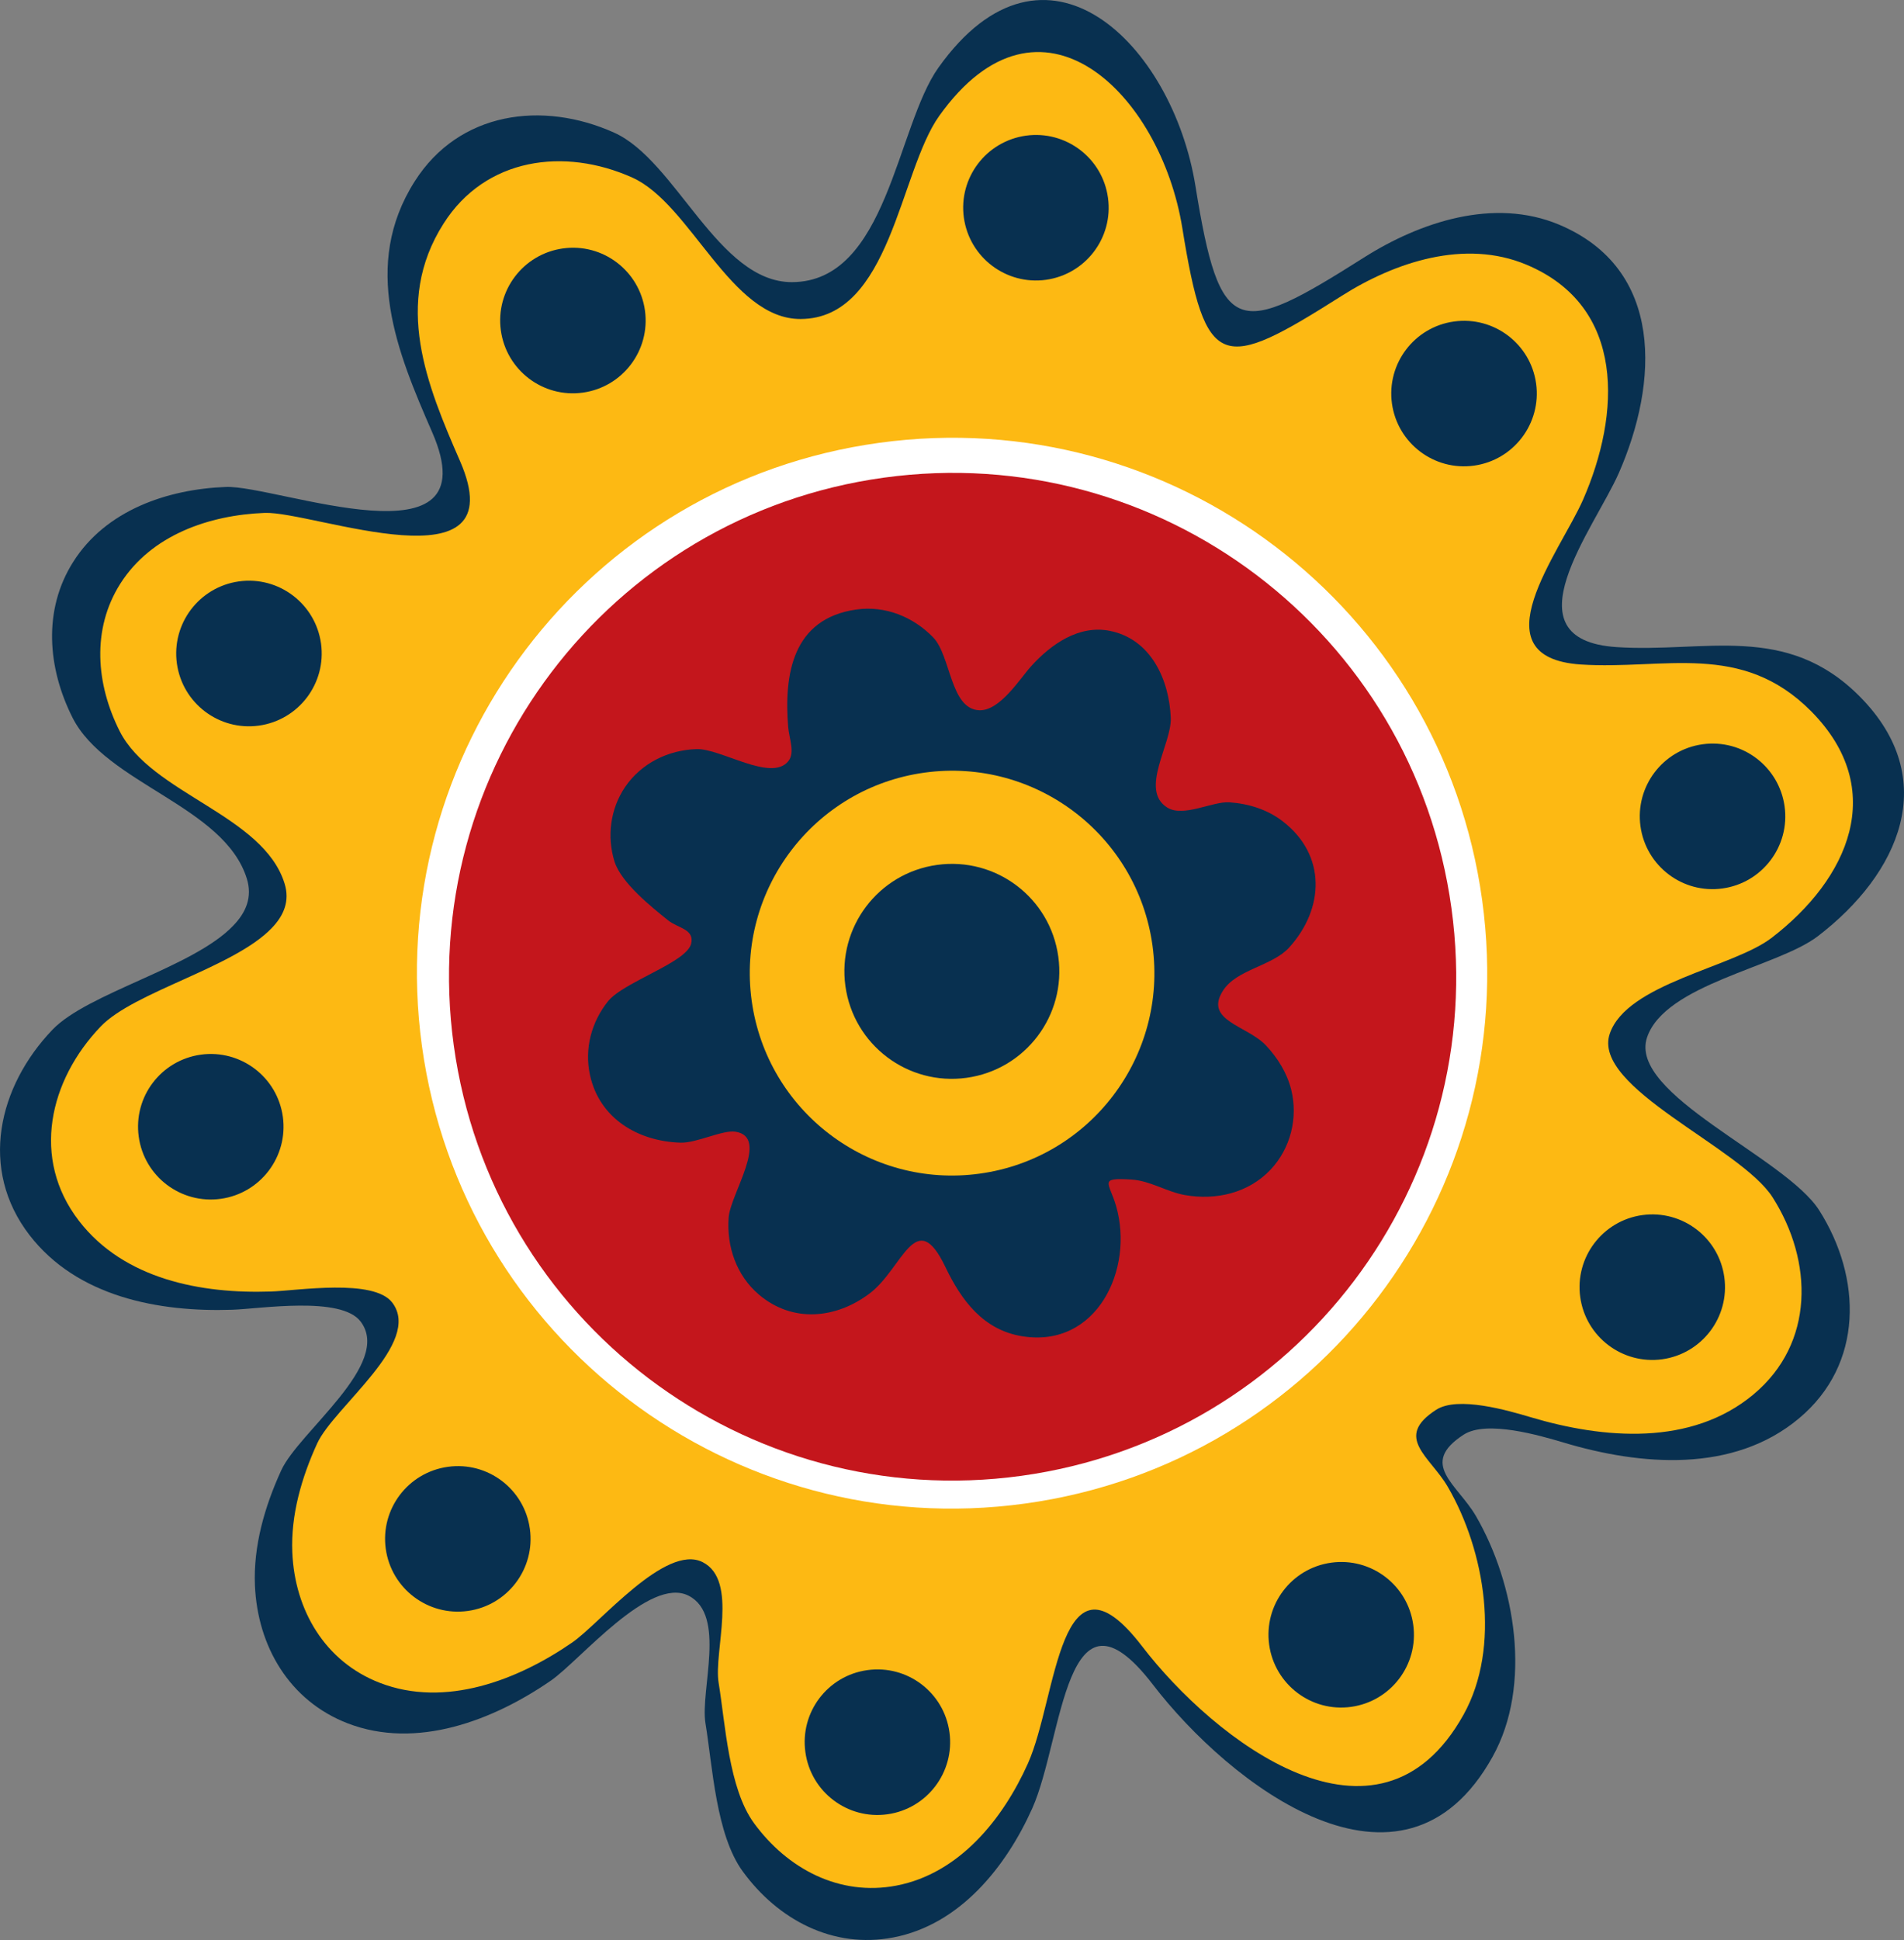 <?xml version="1.0" encoding="UTF-8"?><svg id="Layer_2" xmlns="http://www.w3.org/2000/svg" width="44.535" height="45.354" viewBox="0 0 44.535 45.354"><rect x="0" y="0" width="44.535" height="45.354" fill="#808080" stroke="none"/><g id="Layer_1-2"><path d="M5.45,21.646c.311-.318.455-.678.324-1.103-.526-1.699-3.293-2.217-4.077-3.764-.583-1.156-.699-2.516.016-3.644.764-1.208,2.202-1.698,3.57-1.751,1.191-.045,6.229,1.939,4.826-1.279-.816-1.868-1.659-3.897-.409-5.865,1.037-1.632,2.989-1.892,4.667-1.138,1.452.653,2.429,3.499,4.159,3.494,2.229-.008,2.439-3.634,3.425-5.016,2.5-3.505,5.476-.549,6.011,2.77.575,3.562.975,3.55,3.939,1.672,1.318-.834,3.042-1.407,4.564-.771,2.475,1.039,2.322,3.701,1.401,5.805-.575,1.308-2.652,3.899-.057,4.072,2.065.139,3.971-.582,5.696,1.16,1.911,1.931.918,4.142-.985,5.599-.953.728-3.574,1.123-3.995,2.366-.449,1.335,3.237,2.799,4.027,4.043,1.001,1.577,1.044,3.599-.475,4.865-1.537,1.286-3.705,1.102-5.503.564-.555-.165-1.802-.531-2.338-.185-1.061.686-.149,1.156.287,1.904.919,1.584,1.322,3.954.388,5.628-2.11,3.794-6.162.633-7.945-1.689-2.056-2.675-2.096,1.27-2.821,2.894-.615,1.371-1.695,2.721-3.251,3.018-1.412.272-2.699-.417-3.521-1.544-.627-.859-.705-2.449-.872-3.462-.127-.776.496-2.527-.393-2.983-.917-.469-2.545,1.517-3.223,1.984-1.344.928-3.141,1.623-4.758.997-1.359-.527-2.102-1.799-2.164-3.219-.04-.929.231-1.854.614-2.691.411-.905,2.613-2.493,1.856-3.484-.459-.6-2.346-.295-3-.273-1.725.058-3.631-.303-4.744-1.747-1.185-1.539-.733-3.472.538-4.8.822-.859,3.285-1.452,4.223-2.427" style="fill:#083050;"/><path d="M6.352,21.701c.292-.3.429-.641.305-1.043-.496-1.608-3.116-2.098-3.857-3.563-.552-1.094-.663-2.38.014-3.449.725-1.142,2.084-1.605,3.377-1.655,1.129-.044,5.898,1.835,4.569-1.212-.771-1.768-1.571-3.689-.386-5.55.98-1.545,2.828-1.79,4.417-1.077,1.373.618,2.298,3.311,3.935,3.306,2.109-.007,2.309-3.439,3.241-4.746,2.364-3.317,5.181-.521,5.688,2.621.544,3.372.924,3.36,3.729,1.583,1.246-.79,2.878-1.332,4.318-.729,2.343.981,2.198,3.502,1.327,5.493-.543,1.238-2.51,3.69-.054,3.855,1.952.129,3.757-.552,5.391,1.096,1.808,1.828.869,3.92-.932,5.298-.902.69-3.385,1.063-3.782,2.24-.426,1.263,3.063,2.649,3.811,3.825.947,1.491.987,3.407-.448,4.605-1.457,1.217-3.508,1.041-5.21.534-.526-.156-1.705-.503-2.213-.174-1.003.647-.139,1.092.272,1.801.871,1.498,1.25,3.742.369,5.326-1.998,3.59-5.833.598-7.52-1.599-1.944-2.532-1.982,1.203-2.669,2.738-.582,1.299-1.605,2.577-3.079,2.858-1.334.255-2.552-.396-3.331-1.463-.592-.812-.667-2.317-.825-3.276-.121-.735.469-2.392-.372-2.822-.867-.444-2.41,1.435-3.051,1.876-1.273.879-2.971,1.537-4.503.944-1.284-.496-1.988-1.7-2.046-3.046-.038-.879.218-1.754.58-2.547.39-.856,2.474-2.358,1.757-3.297-.433-.568-2.22-.278-2.839-.258-1.632.056-3.436-.286-4.489-1.653-1.123-1.456-.695-3.286.509-4.543.778-.812,3.108-1.375,3.997-2.297" style="fill:#fdb913;"/><path d="M9.87,24.459c-.942-6.847,3.843-13.164,10.692-14.106,6.848-.944,13.164,3.843,14.106,10.691.944,6.848-3.843,13.164-10.691,14.107-6.847.943-13.162-3.844-14.107-10.692" style="fill:#fff;"/><path d="M10.614,24.442c-.888-6.444,3.617-12.388,10.059-13.275,6.446-.888,12.389,3.616,13.276,10.061.889,6.443-3.616,12.387-10.061,13.275-6.443.887-12.386-3.616-13.274-10.061" style="fill:#c4161c;"/><path d="M15.892,22.379c.145-.106.246-.21.273-.312.085-.348-.303-.363-.536-.549-.389-.312-1.095-.876-1.254-1.371-.184-.589-.1-1.236.246-1.748.38-.556,1.007-.865,1.672-.886.563-.019,1.741.773,2.143.286.166-.199.023-.533,0-.795-.102-1.245.103-2.541,1.592-2.754.675-.096,1.329.168,1.798.65.418.429.398,1.679,1.08,1.705.482.018.946-.734,1.213-1.03.465-.514,1.117-.971,1.839-.827.961.192,1.389,1.136,1.427,2.034.025.609-.736,1.681-.088,2.094.378.244,1.061-.146,1.461-.119.45.032.891.169,1.25.448,1.018.787.972,2.036.146,2.947-.395.434-1.225.508-1.545,1.004-.459.707.565.818,1.003,1.286.275.293.49.639.59,1.033.163.661-.014,1.37-.48,1.867-.52.552-1.283.726-2.012.596-.418-.075-.805-.331-1.234-.361-.799-.051-.529.063-.369.622.424,1.475-.452,3.318-2.191,3.042-.918-.145-1.431-.842-1.805-1.624-.691-1.442-.996.04-1.771.623-.79.595-1.805.692-2.59.025-.525-.447-.756-1.122-.707-1.798.039-.555.969-1.884.159-2.009-.304-.046-.908.269-1.288.256-.991-.032-1.893-.564-2.114-1.581-.135-.613.034-1.241.423-1.727.273-.339,1.198-.689,1.669-1.027" style="fill:#083050;"/><path d="M17.582,23.396c-.356-2.588,1.453-4.976,4.042-5.333,2.589-.356,4.976,1.454,5.333,4.042.356,2.589-1.453,4.977-4.042,5.333-2.588.357-4.976-1.453-5.333-4.042" style="fill:#fdb913;"/><path d="M19.774,23.052c-.189-1.375.771-2.643,2.147-2.832,1.376-.19,2.644.77,2.833,2.146.19,1.374-.771,2.643-2.147,2.832-1.375.189-2.643-.771-2.833-2.146" style="fill:#083050;"/><path d="M22.545,5.088c-.128-.931.523-1.788,1.455-1.917.93-.127,1.789.523,1.916,1.453.129.931-.522,1.789-1.453,1.918-.93.127-1.788-.523-1.918-1.454" style="fill:#083050;"/><path d="M11.715,7.725c-.128-.93.523-1.788,1.454-1.917.931-.129,1.788.522,1.917,1.453.128.931-.523,1.79-1.454,1.918-.93.129-1.789-.523-1.917-1.454" style="fill:#083050;"/><path d="M4.137,15.51c-.127-.931.523-1.789,1.454-1.918.931-.128,1.788.523,1.918,1.453.128.932-.523,1.79-1.454,1.919-.932.128-1.789-.523-1.918-1.454" style="fill:#083050;"/><path d="M3.245,26.574c-.129-.932.522-1.789,1.454-1.918.93-.127,1.788.522,1.917,1.453.128.931-.524,1.79-1.454,1.918-.931.128-1.789-.522-1.917-1.453" style="fill:#083050;"/><path d="M9.023,36.209c-.128-.931.523-1.789,1.455-1.917.93-.129,1.789.521,1.916,1.452.129.93-.522,1.79-1.453,1.918-.93.128-1.789-.522-1.918-1.453" style="fill:#083050;"/><path d="M18.838,40.962c-.13-.931.521-1.79,1.452-1.917.932-.129,1.79.521,1.918,1.453.128.929-.522,1.79-1.454,1.918-.93.128-1.789-.523-1.916-1.454" style="fill:#083050;"/><path d="M29.686,38.45c-.128-.93.522-1.789,1.453-1.917.931-.128,1.789.522,1.917,1.453.129.931-.522,1.789-1.453,1.918-.93.129-1.788-.522-1.917-1.454" style="fill:#083050;"/><path d="M36.962,30.324c-.128-.93.523-1.788,1.453-1.917.931-.128,1.789.521,1.917,1.453.129.931-.523,1.789-1.453,1.918-.929.127-1.789-.523-1.917-1.454" style="fill:#083050;"/><path d="M38.371,19.317c-.128-.929.522-1.789,1.454-1.917.932-.129,1.788.523,1.917,1.453.129.931-.522,1.789-1.453,1.918-.932.129-1.789-.523-1.918-1.454" style="fill:#083050;"/><path d="M32.558,9.434c-.128-.932.523-1.79,1.454-1.918.93-.128,1.79.522,1.918,1.452.128.931-.524,1.79-1.454,1.918-.93.129-1.789-.523-1.918-1.452" style="fill:#083050;"/></g></svg>